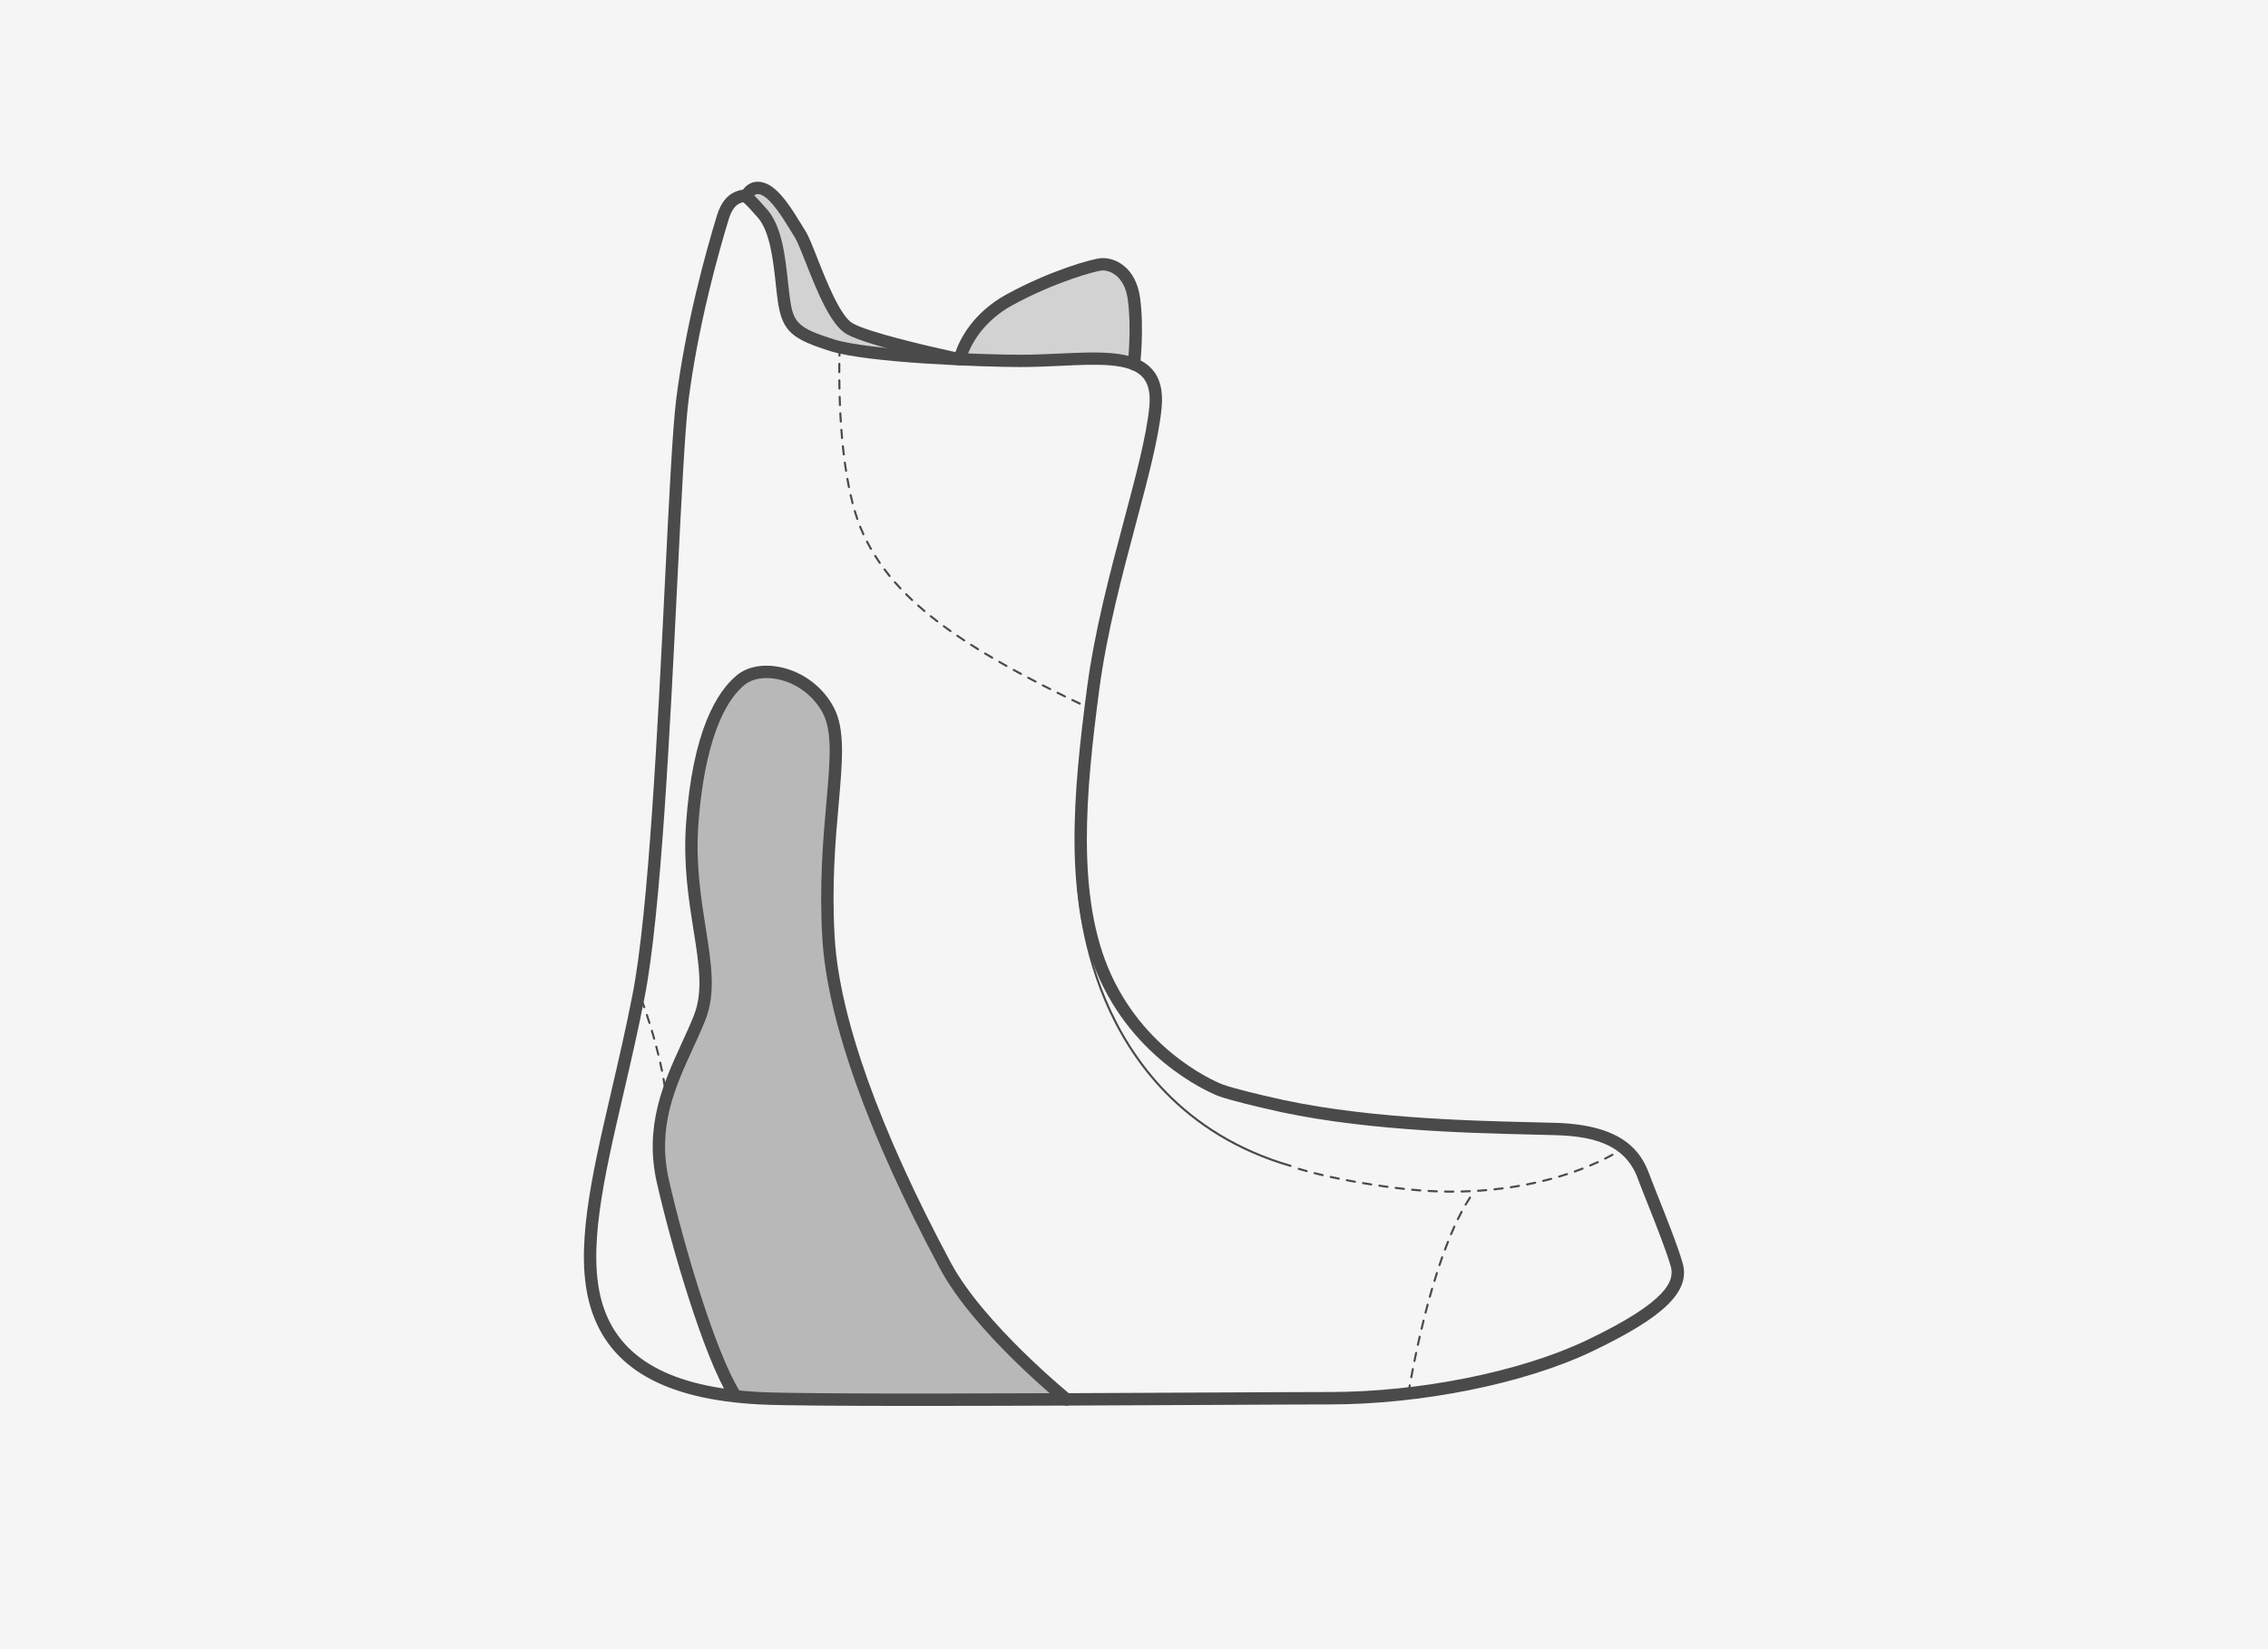 <?xml version="1.0" encoding="UTF-8"?><svg xmlns="http://www.w3.org/2000/svg" viewBox="0 0 1100 800"><defs><style>.cls-1{fill:#f5f5f5;}.cls-2{fill:#b9b8b8;}.cls-3{fill:#d2d2d2;}.cls-4{fill:#4b4a4a;}</style></defs><g id="Background"><rect class="cls-1" width="1100" height="800"/></g><g id="Outlined_Artwork"><g id="Fills_copy"><path class="cls-1" d="M591.95,528.88c-6.13-2.26-38.64-17.33-55.8-54.93-17.16-37.6-12.8-87.73-5.99-139.49s26.97-104.89,30.24-136.49c3.27-31.6-30.24-22.88-65.39-22.88-20.43,0-74.38-2.18-91.54-7.63s-21.25-8.45-23.16-21.25-2.18-33.24-10.63-42.77-8.31-8.95-11.76-7.67c-3.45,1.27-5.87,4.87-7.31,9.58-4,13.1-14.71,49.86-19.62,88.27s-8.99,226.4-21.25,289.33c-12.26,62.93-31.06,115.24-20.43,150.39,10.63,35.14,47.4,43.32,79.28,44.95,31.88,1.63,234.57,0,276.25,0s91.54-8.99,125.87-25.34c34.33-16.35,45.86-27.88,42.5-39.5s-12.35-32.78-16.16-43.05c-3.81-10.26-12.08-21.8-42.68-22.7-30.6-.91-91.54-1-140.58-12.99,0,0-15.72-3.57-21.84-5.82Z"/><path class="cls-3" d="M549.98,176.67s1.97-17.2,0-31.73c-1.97-14.53-11.83-17.07-15.83-16.71s-23.61,5.81-44.32,17.07c-20.71,11.26-24.35,29-24.35,29,0,0-43.21-9.02-53.38-14.83-10.17-5.81-19.62-38.87-23.97-45.77s-10.9-18.89-17.44-21.8c-6.54-2.91-8.85,3.59-8.85,3.59,0,0,13.95,9.85,14.31,21.84s3.86,42.86,19.4,47.4c15.54,4.54,43.96,11.06,57.9,10.35,13.93-.71,70.52-.99,70.52-.99l26.02,2.57Z"/></g><g id="Lines_copy"><g><path class="cls-2" d="M517.34,678.86s-42.5-34.46-58.85-64.97-53.4-103.16-56.67-159.1,9.44-91.9,0-110.06c-9.44-18.16-32.33-23.25-42.5-14.89-10.17,8.35-20.71,28.45-23.61,70.17-2.91,41.71,12.71,70.77,3.63,93.66-9.08,22.88-25.43,46.13-17.8,79.55,7.63,33.42,22.98,84.56,34.74,103.3"/><path class="cls-4" d="M517.34,681.86c-.66,0-1.33-.22-1.89-.67-1.75-1.42-43.16-35.19-59.6-65.88-34.99-65.31-54.7-120.76-57.02-160.35-1.53-26.12,.41-47.97,1.96-65.52,1.77-19.95,3.04-34.36-1.63-43.34-4.42-8.49-12.64-14.71-21.99-16.62-6.37-1.3-12.33-.31-15.95,2.66-16.41,13.48-21.16,48.43-22.52,68.06-1.32,19.01,1.28,35.4,3.57,49.86,2.7,16.99,5.03,31.67-.14,44.7-1.83,4.62-3.9,9.13-6.09,13.9-8.58,18.73-17.46,38.09-11.58,63.88,7.09,31.07,22.44,83.37,34.36,102.38,.88,1.4,.46,3.25-.95,4.14-1.4,.88-3.25,.46-4.14-.95-12.29-19.6-27.94-72.75-35.12-104.23-6.34-27.77,3.39-48.99,11.97-67.71,2.16-4.7,4.19-9.14,5.97-13.61,4.56-11.5,2.46-24.76-.2-41.54-2.35-14.78-5-31.52-3.63-51.22,3.18-45.58,15.18-64.46,24.7-72.28,5.07-4.17,12.71-5.59,20.96-3.9,11.1,2.27,20.86,9.65,26.11,19.73,5.47,10.53,4.13,25.67,2.28,46.64-1.54,17.35-3.45,38.95-1.95,64.64,2.26,38.73,21.74,93.31,56.32,157.86,15.87,29.62,57.67,63.72,58.09,64.06,1.29,1.04,1.48,2.93,.44,4.22-.59,.73-1.46,1.11-2.33,1.11Z"/></g><path class="cls-4" d="M445.02,682.01c-36.33,0-65.88-.18-76.58-.73-46.32-2.38-73.14-17.78-82-47.08-8.08-26.72,.33-62.93,10.07-104.87,3.49-15.02,7.1-30.56,10.29-46.96,7.75-39.8,12.18-129,15.73-200.68,1.98-39.9,3.69-74.35,5.49-88.46,4.62-36.2,14.34-71.15,19.72-88.77,1.84-6.01,5-9.99,9.14-11.52l.45-.17c5.18-1.96,6.8-.13,14.59,8.67,7.32,8.26,8.9,22.79,10.29,35.6,.34,3.14,.66,6.11,1.05,8.72,1.65,11.07,4.41,13.54,21.1,18.83,16.8,5.33,70.9,7.49,90.63,7.49,6.45,0,12.84-.3,19.03-.58,19.31-.89,35.99-1.67,44.36,7.19,4.25,4.5,5.88,10.91,4.98,19.59-1.53,14.84-6.59,33.82-12.45,55.8-6.64,24.9-14.16,53.12-17.8,80.77-6.47,49.2-11.36,100.37,5.75,137.85,18.13,39.72,53.75,53.23,54.11,53.36h0c5.87,2.17,21.32,5.68,21.47,5.71,43.25,10.57,96.65,11.85,128.56,12.62,4.16,.1,7.99,.19,11.44,.29,32.48,.96,41.33,13.68,45.4,24.66,1.19,3.19,2.93,7.57,4.77,12.21,4.06,10.22,9.12,22.94,11.46,31.05,3.98,13.77-8.79,26.24-44.09,43.05-32.69,15.57-82.6,25.63-127.16,25.63-10.61,0-31.4,.1-57.72,.24-42.74,.21-97.53,.49-142.1,.49ZM360.34,98.08c-.21,.06-.57,.2-.88,.31l-.5,.19c-2.28,.84-4.23,3.56-5.48,7.64-5.33,17.43-14.94,52.02-19.51,87.77-1.77,13.88-3.47,48.22-5.45,87.99-3.56,71.87-8,161.31-15.83,201.53-3.22,16.51-6.84,32.1-10.34,47.17-9.54,41.09-17.78,76.58-10.17,101.77,8.04,26.59,33.08,40.59,76.56,42.82,23.67,1.21,140.82,.62,218.34,.23,26.33-.13,47.12-.24,57.75-.24,43.73,0,92.63-9.83,124.58-25.05,39.97-19.03,42.86-29.22,40.91-35.96-2.26-7.83-7.26-20.4-11.27-30.5-1.86-4.67-3.61-9.08-4.82-12.34-6.48-17.43-23.83-20.27-39.96-20.75-3.44-.1-7.26-.19-11.41-.29-32.15-.77-85.96-2.06-129.79-12.78-.6-.14-15.93-3.62-22.17-5.92-.4-.15-38.34-14.54-57.49-56.5-17.77-38.93-12.83-91.06-6.24-141.13,3.69-28.04,11.27-56.46,17.95-81.54,5.79-21.73,10.8-40.5,12.28-54.87,.71-6.84-.4-11.7-3.38-14.85-6.48-6.86-21.88-6.15-39.72-5.32-6.25,.29-12.72,.59-19.31,.59-17.42,0-74-1.91-92.45-7.77-17.92-5.69-23.07-9.28-25.22-23.67-.41-2.73-.74-5.75-1.08-8.95-1.23-11.33-2.77-25.44-8.82-32.27-2.54-2.86-5.98-6.75-7.1-7.34Z"/><path class="cls-4" d="M549.98,179.67c-.11,0-.23,0-.34-.02-1.65-.19-2.83-1.67-2.64-3.32,.02-.17,1.9-17.01,0-30.99-1.68-12.37-9.64-14.38-12.59-14.13-3.03,.28-22.27,5.37-43.15,16.72-19.26,10.47-22.81,26.8-22.85,26.96-.16,.78-.62,1.47-1.29,1.9s-1.48,.59-2.26,.43c-1.78-.37-43.8-9.18-54.26-15.16-7.9-4.51-14.51-21.27-19.82-34.74-2.05-5.2-3.99-10.11-5.2-12.03-.63-1-1.31-2.11-2.03-3.29-3.72-6.08-9.34-15.26-14.08-17.37-1.18-.52-2.15-.62-2.9-.3-1.25,.54-1.9,2.14-1.91,2.16-.56,1.56-2.27,2.37-3.83,1.82-1.56-.56-2.38-2.27-1.82-3.83,.15-.42,1.55-4.09,5.2-5.66,1.61-.69,4.25-1.2,7.7,.34,6.45,2.87,12.17,12.21,16.77,19.72,.7,1.15,1.37,2.24,1.99,3.22,1.52,2.4,3.37,7.09,5.71,13.04,4.44,11.25,11.15,28.26,17.22,31.73,7.46,4.26,36.28,11.01,49.8,13.92,2-5.8,8.19-18.97,25.01-28.12,20.9-11.37,40.73-16.99,45.48-17.42,6.53-.59,17.01,4.05,19.07,19.29,2,14.73,.09,31.76,0,32.48-.18,1.53-1.47,2.66-2.98,2.66Z"/><path class="cls-4" d="M323.19,533.16c-.25,0-.47-.19-.5-.44-.05-.46-.11-.93-.17-1.4-.03-.27,.16-.52,.43-.56,.28-.04,.52,.16,.56,.43,.06,.47,.12,.94,.17,1.41,.03,.27-.16,.52-.44,.55-.02,0-.04,0-.06,0Zm-.73-5.36c-.24,0-.46-.18-.49-.42-.2-1.32-.42-2.63-.66-3.93-.05-.27,.13-.53,.4-.58,.27-.04,.53,.13,.58,.4,.24,1.31,.46,2.63,.66,3.96,.04,.27-.15,.53-.42,.57-.03,0-.05,0-.08,0Zm-1.41-7.88c-.23,0-.44-.16-.49-.4-.27-1.32-.54-2.62-.83-3.9-.06-.27,.11-.54,.38-.6,.27-.06,.54,.11,.6,.38,.29,1.29,.57,2.6,.84,3.93,.05,.27-.12,.53-.39,.59-.03,0-.07,0-.1,0Zm-1.75-7.81c-.23,0-.43-.15-.49-.38-.32-1.32-.65-2.61-.98-3.87-.07-.27,.09-.54,.36-.61,.27-.07,.54,.09,.61,.36,.33,1.27,.66,2.57,.98,3.89,.07,.27-.1,.54-.37,.6-.04,0-.08,.01-.12,.01Zm-2.03-7.75c-.22,0-.42-.14-.48-.37-.37-1.33-.74-2.61-1.11-3.84-.08-.26,.07-.54,.34-.62s.54,.07,.62,.34c.37,1.23,.74,2.52,1.11,3.85,.07,.27-.08,.54-.35,.62-.04,.01-.09,.02-.14,.02Zm-2.28-7.67c-.21,0-.41-.14-.48-.35-.43-1.37-.84-2.64-1.23-3.8-.09-.26,.05-.54,.32-.63,.26-.09,.55,.05,.63,.32,.39,1.16,.8,2.44,1.24,3.82,.08,.26-.06,.54-.33,.63-.05,.02-.1,.02-.15,.02Zm-2.53-7.6c-.21,0-.4-.13-.47-.33-.84-2.39-1.37-3.75-1.37-3.75-.1-.26,.03-.55,.28-.65,.26-.1,.55,.03,.65,.28,0,0,.53,1.37,1.39,3.78,.09,.26-.04,.55-.31,.64-.06,.02-.11,.03-.17,.03Z"/><path class="cls-4" d="M528.95,344.3c-.07,0-.14-.02-.21-.05l-1.62-.76c-.25-.12-.36-.42-.24-.67s.42-.35,.67-.24l1.61,.76c.25,.12,.36,.42,.24,.67-.09,.18-.27,.29-.45,.29Zm-5.23-2.48c-.07,0-.15-.02-.22-.05-1.21-.58-2.42-1.16-3.61-1.74-.25-.12-.35-.42-.23-.67,.12-.25,.42-.35,.67-.23,1.19,.58,2.39,1.15,3.6,1.73,.25,.12,.35,.42,.24,.67-.09,.18-.27,.28-.45,.28Zm-7.2-3.49c-.07,0-.15-.02-.22-.05-1.21-.59-2.4-1.18-3.59-1.77-.25-.12-.35-.42-.23-.67s.42-.35,.67-.22c1.18,.59,2.38,1.18,3.58,1.77,.25,.12,.35,.42,.23,.67-.09,.18-.26,.28-.45,.28Zm-7.16-3.56c-.08,0-.15-.02-.22-.05-1.2-.61-2.39-1.21-3.57-1.81-.25-.13-.34-.43-.22-.67s.43-.34,.67-.22c1.17,.6,2.36,1.2,3.56,1.81,.25,.12,.35,.42,.22,.67-.09,.17-.26,.27-.45,.27Zm-7.12-3.64c-.08,0-.16-.02-.23-.06-1.2-.62-2.38-1.24-3.54-1.86-.24-.13-.34-.43-.21-.68,.13-.25,.43-.34,.68-.21,1.16,.62,2.34,1.23,3.54,1.86,.24,.13,.34,.43,.21,.67-.09,.17-.26,.27-.44,.27Zm-7.07-3.74c-.08,0-.16-.02-.24-.06-1.19-.64-2.36-1.28-3.52-1.91-.24-.13-.33-.44-.2-.68,.13-.24,.44-.33,.68-.2,1.15,.63,2.32,1.27,3.51,1.91,.24,.13,.33,.43,.2,.68-.09,.17-.26,.26-.44,.26Zm-7.01-3.85c-.08,0-.17-.02-.24-.06-1.18-.66-2.34-1.32-3.48-1.98-.24-.14-.32-.44-.19-.68,.14-.24,.44-.32,.68-.18,1.14,.65,2.3,1.31,3.47,1.97,.24,.14,.33,.44,.19,.68-.09,.16-.26,.26-.44,.26Zm-6.94-3.98c-.09,0-.17-.02-.25-.07-1.17-.68-2.31-1.37-3.44-2.05-.24-.14-.31-.45-.17-.69,.14-.24,.45-.31,.69-.17,1.13,.68,2.27,1.36,3.43,2.04,.24,.14,.32,.45,.18,.68-.09,.16-.26,.25-.43,.25Zm-6.85-4.13c-.09,0-.18-.02-.26-.08-1.15-.71-2.28-1.42-3.39-2.13-.23-.15-.3-.46-.15-.69,.15-.23,.46-.3,.69-.15,1.11,.71,2.23,1.42,3.38,2.12,.23,.15,.31,.45,.16,.69-.09,.15-.26,.24-.43,.24Zm-6.74-4.3c-.09,0-.19-.03-.27-.08-1.13-.75-2.24-1.49-3.33-2.23-.23-.16-.29-.47-.13-.69,.16-.23,.47-.29,.69-.13,1.08,.74,2.19,1.48,3.32,2.22,.23,.15,.29,.46,.14,.69-.1,.15-.26,.22-.42,.22Zm-6.61-4.5c-.1,0-.2-.03-.29-.09-1.11-.78-2.19-1.56-3.25-2.34-.22-.16-.27-.48-.11-.7,.16-.22,.48-.27,.7-.11,1.06,.78,2.14,1.55,3.24,2.33,.23,.16,.28,.47,.12,.7-.1,.14-.25,.21-.41,.21Zm-6.44-4.74c-.11,0-.21-.03-.3-.1-1.08-.82-2.13-1.65-3.15-2.47-.22-.17-.25-.49-.08-.7,.17-.21,.49-.25,.7-.08,1.02,.82,2.07,1.64,3.14,2.46,.22,.17,.26,.48,.09,.7-.1,.13-.25,.2-.4,.2Zm-6.23-5c-.11,0-.23-.04-.32-.12-1.04-.87-2.05-1.75-3.03-2.62-.21-.18-.23-.5-.04-.71,.18-.21,.5-.22,.71-.04,.98,.87,1.98,1.74,3.01,2.61,.21,.18,.24,.49,.06,.7-.1,.12-.24,.18-.38,.18Zm-5.97-5.31c-.12,0-.25-.04-.34-.14-.99-.93-1.95-1.86-2.88-2.79-.2-.19-.2-.51,0-.71,.2-.2,.51-.2,.71,0,.93,.93,1.88,1.85,2.86,2.77,.2,.19,.21,.51,.02,.71-.1,.1-.23,.16-.36,.16Zm-5.65-5.65c-.13,0-.27-.05-.36-.16-.93-.99-1.84-1.99-2.7-2.97-.18-.21-.16-.52,.05-.71,.21-.18,.52-.16,.71,.05,.85,.97,1.75,1.96,2.67,2.95,.19,.2,.18,.52-.02,.71-.1,.09-.22,.13-.34,.13Zm-5.26-6.02c-.15,0-.29-.06-.39-.18-.85-1.05-1.68-2.11-2.47-3.17-.17-.22-.12-.53,.1-.7,.22-.17,.53-.12,.7,.1,.78,1.04,1.61,2.1,2.45,3.13,.17,.21,.14,.53-.07,.7-.09,.08-.2,.11-.31,.11Zm-4.79-6.39c-.16,0-.32-.08-.41-.22-.77-1.11-1.51-2.24-2.21-3.35-.15-.23-.08-.54,.16-.69,.23-.15,.54-.08,.69,.16,.69,1.1,1.43,2.22,2.19,3.32,.16,.23,.1,.54-.13,.7-.09,.06-.19,.09-.28,.09Zm-4.26-6.76c-.17,0-.34-.09-.43-.25-.66-1.15-1.31-2.33-1.92-3.52-.13-.25-.03-.55,.21-.67,.25-.13,.55-.03,.67,.21,.61,1.17,1.25,2.34,1.9,3.48,.14,.24,.05,.54-.18,.68-.08,.04-.16,.07-.25,.07Zm-3.68-7.08c-.19,0-.37-.11-.45-.29-.55-1.18-1.08-2.43-1.58-3.71-.1-.26,.02-.55,.28-.65,.26-.1,.55,.03,.65,.28,.5,1.26,1.02,2.49,1.56,3.65,.12,.25,0,.55-.24,.66-.07,.03-.14,.05-.21,.05Zm-2.95-7.44c-.21,0-.4-.13-.47-.34-.42-1.22-.83-2.51-1.22-3.83-.08-.26,.07-.54,.34-.62,.27-.08,.54,.07,.62,.34,.39,1.31,.79,2.58,1.2,3.79,.09,.26-.05,.55-.31,.63-.05,.02-.11,.03-.16,.03Zm-2.28-7.67c-.22,0-.43-.15-.48-.38-.33-1.28-.65-2.58-.95-3.9-.06-.27,.11-.54,.38-.6,.27-.07,.54,.11,.6,.38,.3,1.31,.61,2.6,.94,3.88,.07,.27-.09,.54-.36,.61-.04,.01-.08,.02-.13,.02Zm-1.78-7.8c-.23,0-.44-.16-.49-.4-.26-1.31-.51-2.62-.74-3.95-.05-.27,.13-.53,.41-.58,.27-.06,.53,.13,.58,.41,.23,1.32,.48,2.62,.74,3.92,.05,.27-.12,.53-.39,.59-.03,0-.07,0-.1,0Zm-1.4-7.89c-.24,0-.46-.18-.49-.42-.21-1.32-.4-2.65-.58-3.97-.04-.27,.15-.53,.43-.56,.27-.04,.53,.15,.56,.43,.18,1.32,.37,2.64,.58,3.95,.04,.27-.14,.53-.42,.57-.03,0-.05,0-.08,0Zm-1.09-7.93c-.25,0-.47-.19-.5-.44-.16-1.33-.31-2.66-.44-3.98-.03-.27,.17-.52,.45-.55,.28-.03,.52,.17,.55,.45,.14,1.32,.29,2.64,.44,3.97,.03,.27-.16,.52-.44,.56-.02,0-.04,0-.06,0Zm-.83-7.96c-.26,0-.47-.2-.5-.46-.12-1.34-.23-2.67-.33-4-.02-.28,.19-.52,.46-.54,.27-.03,.52,.19,.54,.46,.1,1.32,.21,2.65,.33,3.98,.02,.28-.18,.52-.45,.54-.02,0-.03,0-.05,0Zm-.61-7.98c-.26,0-.48-.2-.5-.47-.09-1.35-.16-2.69-.23-4-.01-.28,.2-.51,.47-.53,.29-.03,.51,.2,.53,.47,.07,1.31,.15,2.64,.23,3.99,.02,.28-.19,.51-.47,.53-.01,0-.02,0-.03,0Zm-.42-8c-.27,0-.49-.21-.5-.48-.06-1.37-.1-2.7-.14-4.01,0-.28,.21-.51,.48-.52,.25,.03,.51,.21,.52,.48,.04,1.3,.09,2.63,.14,4,.01,.28-.2,.51-.48,.52h-.02Zm-.24-8c-.27,0-.49-.22-.5-.49-.03-1.39-.05-2.73-.06-4.01,0-.28,.22-.5,.5-.5h0c.27,0,.5,.22,.5,.5,.01,1.28,.03,2.61,.06,4,0,.28-.21,.5-.49,.51h-.01Zm-.08-8.01h0c-.28,0-.5-.22-.5-.5,0-1.45,0-2.79,.02-4.01,0-.28,.25-.51,.51-.49,.28,0,.5,.23,.49,.51-.01,1.22-.02,2.55-.02,4,0,.28-.22,.5-.5,.5Zm.09-8h-.01c-.28,0-.49-.24-.49-.51,.06-2.56,.13-4.01,.13-4.01,.01-.28,.25-.5,.52-.48,.28,.01,.49,.25,.48,.52,0,0-.07,1.44-.13,3.99,0,.27-.23,.49-.5,.49Z"/><path class="cls-4" d="M683.08,676.49s-.05,0-.08,0c-.27-.04-.46-.3-.42-.57,0,0,.23-1.44,.68-3.98,.05-.27,.3-.46,.58-.41,.27,.05,.45,.31,.4,.58-.45,2.53-.68,3.96-.68,3.96-.04,.25-.25,.42-.49,.42Zm1.4-7.92s-.06,0-.09,0c-.27-.05-.45-.31-.4-.58,.23-1.2,.48-2.52,.76-3.94,.05-.27,.31-.45,.59-.39,.27,.05,.45,.32,.39,.59-.28,1.42-.53,2.74-.75,3.94-.04,.24-.25,.41-.49,.41Zm1.54-7.87s-.07,0-.1,0c-.27-.06-.45-.32-.39-.59,.26-1.25,.53-2.57,.82-3.93,.06-.27,.32-.44,.59-.38,.27,.06,.44,.32,.39,.59-.29,1.36-.56,2.67-.82,3.92-.05,.24-.26,.4-.49,.4Zm1.67-7.84s-.07,0-.11-.01c-.27-.06-.44-.33-.38-.6,.28-1.27,.57-2.58,.88-3.92,.06-.27,.33-.44,.6-.38,.27,.06,.44,.33,.38,.6-.31,1.33-.6,2.64-.88,3.91-.05,.23-.26,.39-.49,.39Zm1.79-7.81s-.08,0-.12-.01c-.27-.06-.43-.33-.37-.6,.31-1.28,.62-2.58,.95-3.9,.07-.27,.34-.43,.61-.37,.27,.07,.43,.34,.37,.61-.33,1.32-.64,2.61-.95,3.89-.05,.23-.26,.38-.49,.38Zm1.93-7.78s-.08,0-.13-.02c-.27-.07-.43-.34-.36-.61,.33-1.28,.67-2.58,1.02-3.88,.07-.27,.35-.42,.61-.35,.27,.07,.43,.35,.35,.61-.35,1.3-.69,2.59-1.02,3.87-.06,.23-.26,.38-.48,.38Zm2.08-7.74s-.09,0-.14-.02c-.27-.07-.42-.35-.35-.62,.36-1.28,.72-2.57,1.1-3.86,.08-.26,.35-.42,.62-.34,.27,.08,.42,.36,.34,.62-.37,1.29-.74,2.57-1.1,3.85-.06,.22-.26,.37-.48,.37Zm2.24-7.68s-.1,0-.15-.02c-.26-.08-.41-.36-.33-.62,.39-1.28,.79-2.56,1.19-3.83,.08-.26,.37-.41,.63-.32,.26,.08,.41,.37,.32,.63-.41,1.27-.8,2.54-1.19,3.82-.07,.22-.26,.35-.48,.35Zm2.44-7.64c-.05,0-.11,0-.16-.03-.26-.09-.4-.37-.32-.63,.43-1.27,.86-2.54,1.3-3.8,.09-.26,.38-.4,.64-.31,.26,.09,.4,.38,.31,.64-.44,1.25-.87,2.51-1.3,3.78-.07,.21-.27,.34-.47,.34Zm2.66-7.55c-.06,0-.12,0-.17-.03-.26-.1-.39-.38-.29-.64,.47-1.26,.95-2.51,1.44-3.75,.1-.26,.39-.39,.65-.28,.26,.1,.38,.39,.28,.65-.49,1.23-.96,2.47-1.43,3.73-.08,.2-.27,.33-.47,.33Zm2.94-7.45c-.06,0-.13-.01-.19-.04-.25-.11-.37-.4-.27-.66,.53-1.25,1.06-2.48,1.6-3.68,.11-.25,.41-.37,.66-.25,.25,.11,.36,.41,.25,.66-.54,1.2-1.07,2.42-1.59,3.66-.08,.19-.27,.31-.46,.31Zm3.3-7.3c-.07,0-.15-.02-.22-.05-.25-.12-.35-.42-.23-.67,.6-1.23,1.21-2.43,1.83-3.58,.13-.24,.43-.34,.68-.21,.24,.13,.34,.43,.21,.68-.61,1.14-1.22,2.34-1.81,3.55-.09,.18-.26,.28-.45,.28Zm3.77-7.06c-.09,0-.17-.02-.25-.07-.24-.14-.32-.45-.18-.68,.7-1.2,1.42-2.35,2.13-3.42,.15-.23,.46-.29,.69-.14,.23,.15,.29,.46,.14,.69-.7,1.06-1.41,2.19-2.1,3.37-.09,.16-.26,.25-.43,.25Z"/><path class="cls-4" d="M703.97,578.55c-1.04,0-2.08,0-3.12-.03-.28,0-.5-.23-.49-.51s.23-.51,.51-.49c1.04,.02,2.08,.02,3.11,.03h.89s0,0,0,0c.28,0,.5,.22,.5,.5,0,.28-.22,.5-.5,.5h-.89Zm4.89-.06c-.27,0-.49-.22-.5-.49,0-.28,.21-.51,.49-.51,1.33-.03,2.66-.08,3.99-.14,.27-.03,.51,.2,.52,.48,.01,.28-.2,.51-.48,.52-1.33,.06-2.67,.11-4.01,.14h-.01Zm-12-.07h-.02c-1.33-.05-2.67-.11-4.01-.19-.28-.02-.49-.25-.47-.53,.02-.28,.24-.52,.53-.47,1.33,.08,2.66,.14,3.99,.18,.28,.01,.49,.24,.48,.52,0,.27-.23,.48-.5,.48Zm19.99-.29c-.26,0-.48-.2-.5-.47-.02-.28,.19-.51,.47-.53,1.33-.09,2.66-.19,3.98-.3,.28-.02,.52,.18,.54,.46,.02,.28-.18,.52-.46,.54-1.33,.11-2.66,.22-4,.3-.01,0-.02,0-.03,0Zm-27.98-.16s-.03,0-.04,0c-1.33-.1-2.66-.22-4-.35-.27-.03-.48-.27-.45-.55,.03-.27,.26-.47,.55-.45,1.33,.13,2.65,.25,3.97,.35,.28,.02,.48,.26,.46,.54-.02,.26-.24,.46-.5,.46Zm35.95-.53c-.25,0-.47-.19-.5-.45-.03-.27,.17-.52,.44-.55,1.33-.14,2.65-.3,3.96-.47,.27-.04,.52,.16,.56,.43,.04,.27-.16,.53-.43,.56-1.32,.17-2.65,.33-3.98,.47-.02,0-.04,0-.05,0Zm-43.91-.24s-.04,0-.06,0c-1.32-.15-2.65-.31-3.98-.47-.27-.03-.47-.28-.43-.56,.03-.27,.29-.47,.56-.43,1.33,.17,2.65,.32,3.97,.47,.27,.03,.47,.28,.44,.55-.03,.25-.25,.44-.5,.44Zm51.85-.78c-.24,0-.46-.18-.49-.43-.04-.27,.15-.53,.42-.57,1.32-.2,2.63-.41,3.94-.64,.27-.06,.53,.13,.58,.41,.05,.27-.14,.53-.41,.58-1.31,.23-2.63,.44-3.96,.64-.03,0-.05,0-.08,0Zm-59.79-.2s-.04,0-.07,0c-1.32-.18-2.64-.37-3.97-.56-.27-.04-.46-.29-.42-.57,.04-.27,.29-.46,.57-.42,1.32,.19,2.64,.38,3.96,.56,.27,.04,.47,.29,.43,.56-.03,.25-.25,.43-.5,.43Zm-7.92-1.16s-.05,0-.08,0c-1.32-.21-2.64-.42-3.95-.64-.27-.05-.46-.3-.41-.58s.31-.46,.58-.41c1.31,.22,2.62,.43,3.94,.64,.27,.04,.46,.3,.42,.57-.04,.25-.25,.42-.49,.42Zm75.59,0c-.23,0-.44-.17-.49-.4-.05-.27,.12-.53,.39-.59,1.31-.26,2.61-.53,3.91-.81,.27-.06,.54,.11,.6,.38,.06,.27-.11,.54-.38,.6-1.3,.29-2.61,.56-3.93,.82-.03,0-.06,0-.1,0Zm-83.48-1.32s-.06,0-.09,0c-1.32-.24-2.64-.48-3.94-.73-.27-.05-.45-.31-.4-.58,.05-.27,.31-.45,.58-.4,1.3,.25,2.61,.49,3.93,.73,.27,.05,.45,.31,.4,.58-.04,.24-.25,.41-.49,.41Zm91.3-.4c-.23,0-.43-.15-.49-.38-.07-.27,.1-.54,.37-.6,1.3-.32,2.59-.65,3.86-.99,.27-.07,.54,.09,.61,.35,.07,.27-.09,.54-.35,.61-1.28,.35-2.58,.68-3.89,1-.04,0-.08,.01-.12,.01Zm-99.15-1.1s-.07,0-.1,0c-1.32-.27-2.63-.55-3.92-.83-.27-.06-.44-.32-.38-.59,.06-.27,.32-.44,.6-.38,1.29,.28,2.59,.55,3.91,.82,.27,.06,.44,.32,.39,.59-.05,.24-.26,.4-.49,.4Zm106.88-.99c-.22,0-.41-.14-.48-.36-.08-.26,.07-.54,.34-.62,1.28-.38,2.55-.78,3.81-1.19,.27-.08,.55,.06,.63,.32,.09,.26-.06,.54-.32,.63-1.26,.41-2.54,.81-3.83,1.19-.05,.01-.1,.02-.14,.02Zm-114.69-.71s-.08,0-.11-.01c-1.32-.31-2.62-.62-3.9-.94-.27-.07-.43-.34-.36-.61,.07-.27,.34-.43,.61-.36,1.27,.32,2.56,.63,3.88,.94,.27,.06,.44,.33,.37,.6-.05,.23-.26,.39-.49,.39Zm122.3-1.77c-.21,0-.4-.13-.47-.33-.09-.26,.04-.55,.3-.64,1.26-.45,2.51-.91,3.74-1.39,.26-.1,.55,.03,.65,.29,.1,.26-.03,.55-.28,.65-1.24,.48-2.49,.95-3.76,1.4-.06,.02-.11,.03-.17,.03Zm-130.06-.18s-.09,0-.13-.02c-1.32-.36-2.61-.72-3.86-1.09-.26-.08-.42-.36-.34-.62,.08-.26,.36-.41,.62-.34,1.24,.37,2.52,.73,3.84,1.08,.27,.07,.42,.35,.35,.61-.06,.22-.26,.37-.48,.37Zm137.52-2.71c-.19,0-.38-.11-.46-.3-.11-.25,.01-.55,.27-.66,1.24-.52,2.45-1.06,3.64-1.61,.25-.12,.55,0,.66,.24,.12,.25,0,.55-.24,.66-1.2,.56-2.43,1.1-3.67,1.62-.06,.03-.13,.04-.19,.04Zm7.26-3.35c-.18,0-.36-.1-.45-.28-.12-.25-.02-.55,.22-.67,1.19-.6,2.38-1.22,3.52-1.85,.24-.13,.55-.04,.68,.2,.13,.24,.04,.55-.2,.68-1.16,.64-2.36,1.27-3.56,1.87-.07,.04-.15,.05-.22,.05Zm7.01-3.86c-.17,0-.33-.09-.43-.24-.14-.24-.07-.54,.17-.69,.7-.42,1.39-.85,2.06-1.28,.23-.15,.54-.08,.69,.15,.15,.23,.08,.54-.15,.69-.68,.44-1.38,.87-2.08,1.29-.08,.05-.17,.07-.26,.07Z"/><path class="cls-4" d="M625.94,566.06s-.09,0-.14-.02c-52.77-15.29-78.1-52.19-90.06-80.44-12.95-30.6-13.44-57.95-13.44-58.23,0-.28,.22-.5,.49-.51,.26,0,.5,.22,.51,.49,0,.27,.49,27.46,13.38,57.88,11.88,28.05,37.03,64.66,89.41,79.84,.27,.08,.42,.35,.34,.62-.06,.22-.26,.36-.48,.36Z"/></g></g></svg>